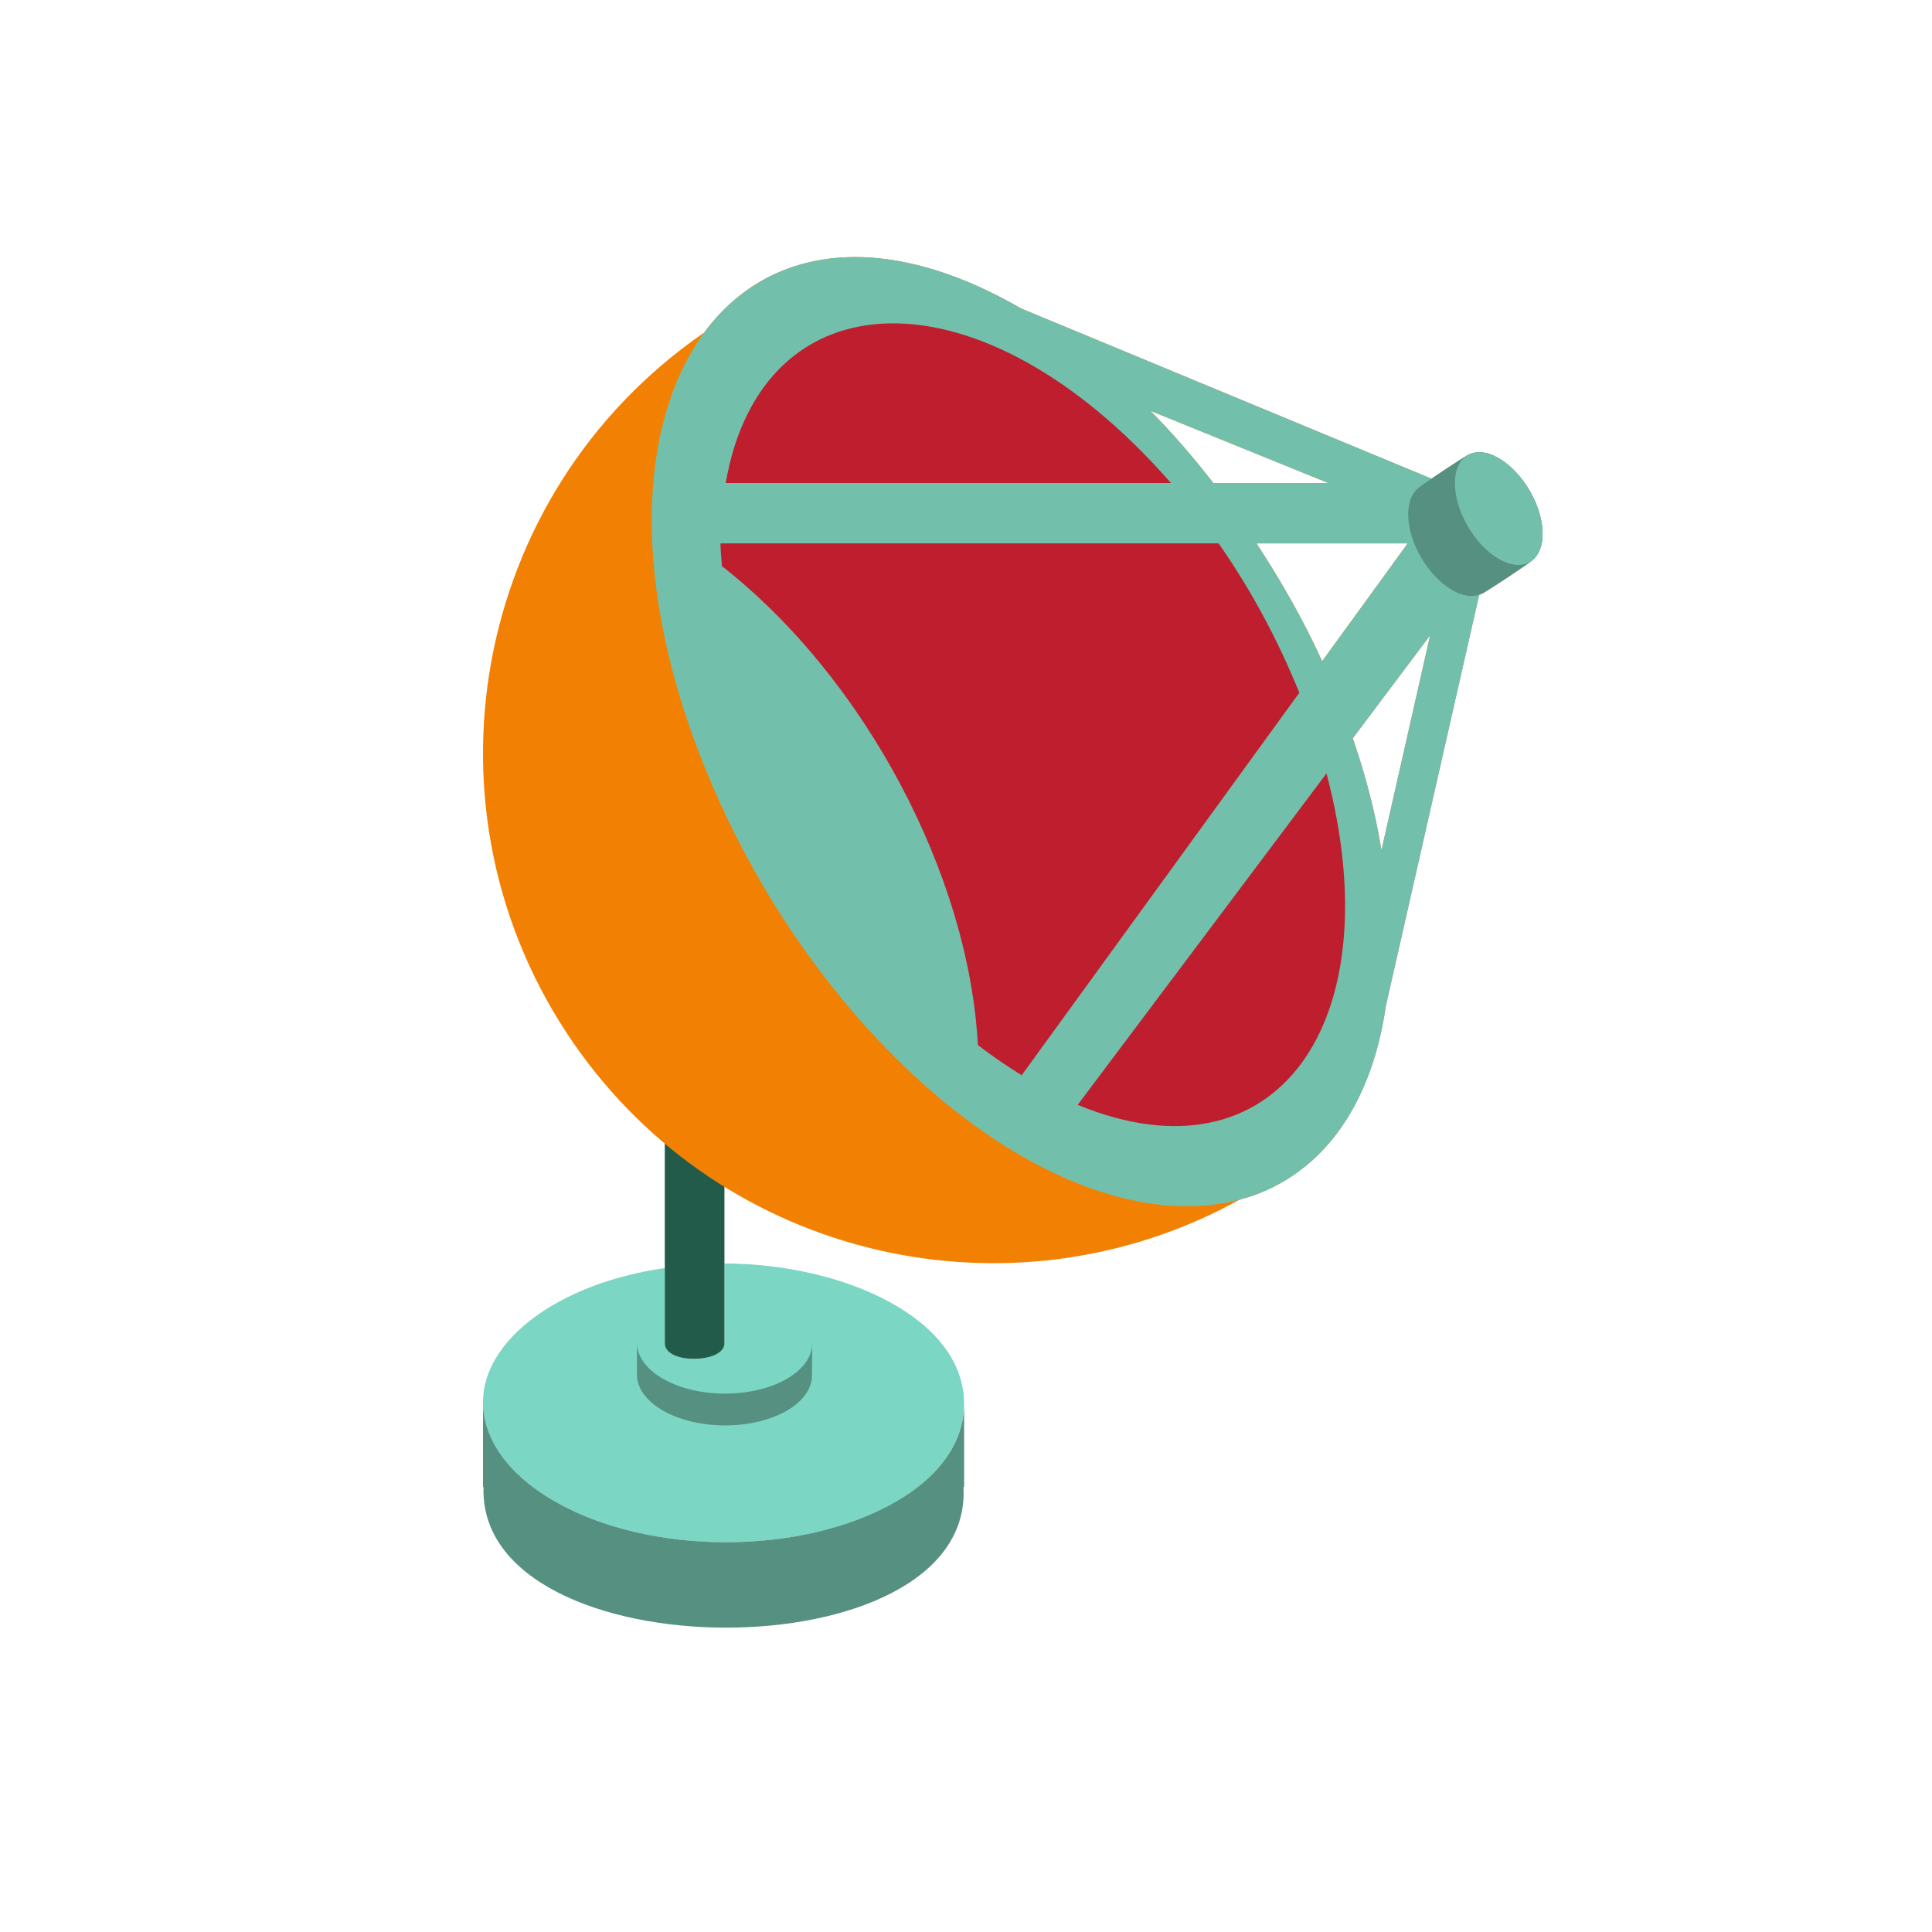 <?xml version="1.0" encoding="utf-8"?><!-- Скачано с сайта svg4.ru / Downloaded from svg4.ru -->
<svg version="1.1" id="Uploaded to svgrepo.com" xmlns="http://www.w3.org/2000/svg" xmlns:xlink="http://www.w3.org/1999/xlink" 
	 width="800px" height="800px" viewBox="0 0 32 32" xml:space="preserve">
<style type="text/css">
	.isometric_zes{fill:#F28103;}
	.isometric_negen{fill:#BE1E2D;}
	.isometric_tien{fill:#7BD6C4;}
	.isometric_elf{fill:#72C0AB;}
	.isometric_twaalf{fill:#569080;}
	.isometric_dertien{fill:#225B49;}
	.st0{fill:#FF7344;}
	.st1{fill:#F05A28;}
	.st2{fill:#F29227;}
	.st3{fill:#225B49;}
	.st4{fill:#F8F7C5;}
	.st5{fill:#BE1E2D;}
	.st6{fill:#AD9A74;}
	.st7{fill:#F2D76C;}
	.st8{fill:#F5DF89;}
	.st9{fill:#7BD6C4;}
	.st10{fill:#80CCBE;}
</style>
<g>
	<path class="isometric_tien" d="M11.999,20.927v1.264c0.001,0.008,0,0.015,0,0.023c0,0.012,0.002,0.022,0,0.034
		c-0.012,0.064-0.052,0.126-0.136,0.175c-0.098,0.057-0.227,0.086-0.357,0.086c-0.129,0-0.259-0.029-0.358-0.087
		c-0.084-0.049-0.125-0.112-0.138-0.176v-0.056v-1.187C9.223,21.261,7.994,22.213,8,23.229c0.003,0.591,0.397,1.183,1.18,1.635
		c1.567,0.905,4.1,0.909,5.657,0.01c0.779-0.45,1.135-1.04,1.131-1.631C15.961,21.84,13.991,20.934,11.999,20.927z"/>
	<path class="isometric_twaalf" d="M15.969,23.243v1.388h-0.011c0.173,3.122-8.053,3.086-7.949,0H8v-1.403
		c0.003,0.591,0.397,1.183,1.18,1.635c1.567,0.905,4.1,0.909,5.657,0.01C15.616,24.424,15.972,23.834,15.969,23.243z M13.031,22.839
		c-0.565,0.326-1.485,0.325-2.053-0.004c-0.284-0.164-0.427-0.379-0.428-0.594v0.509c-0.007,0.221,0.136,0.443,0.428,0.612
		c0.569,0.328,1.488,0.33,2.053,0.004c0.293-0.169,0.43-0.394,0.418-0.616l0.004-0.504C13.454,22.461,13.313,22.675,13.031,22.839z"
		/>
	<path class="isometric_dertien" d="M11.011,18.934c0,1.124,0-1.672,0,3.311c0,0.359,0.988,0.339,0.988,0.003c0,0,0-2.549,0-2.6
		C11.655,19.435,11.325,19.198,11.011,18.934z"/>
	<path class="isometric_zes" d="M24.823,7.59c-0.101-0.058-0.197-0.09-0.284-0.097c-0.03-0.003-0.052,0.013-0.08,0.016
		c-0.053,0.006-0.108,0.006-0.151,0.031c-0.001,0-0.002,0-0.003,0.001c-0.09,0.053-0.38,0.242-0.594,0.388l-6.799-2.82
		c-2.343-1.353-4.227-1.002-5.258,0.412c0.002-0.003,0.004-0.006,0.006-0.009c-0.005,0.004-0.011,0.007-0.016,0.01
		C7.806,8.177,6.846,13.441,9.501,17.28c2.491,3.601,7.277,4.666,11.029,2.591c1.322-0.351,2.182-1.525,2.423-3.209l1.55-6.827
		c0.021-0.008,0.047-0.003,0.066-0.014c0.128-0.076,0.678-0.436,0.811-0.542c0.03-0.024,0.048-0.065,0.071-0.1
		c0.014-0.021,0.033-0.036,0.044-0.061c0.033-0.076,0.054-0.167,0.054-0.276C25.55,8.383,25.224,7.822,24.823,7.59z M16.291,18.749
		c-0.002-0.002-0.005-0.003-0.007-0.005C16.286,18.745,16.288,18.747,16.291,18.749z M21.899,10.952
		C21.592,10.277,21.22,9.625,20.812,9h2.504L21.899,10.952z M22,8h-1.903c-0.33-0.423-0.676-0.826-1.043-1.196L22,8z M22.882,14.081
		c-0.035-0.202-0.072-0.405-0.12-0.613c-0.097-0.424-0.216-0.832-0.355-1.24l1.281-1.706L22.882,14.081z"/>
	<path class="isometric_elf" d="M25.496,9.119c0.033-0.076,0.054-0.167,0.054-0.276c0-0.46-0.325-1.021-0.726-1.253
		c-0.101-0.058-0.197-0.09-0.284-0.097c-0.03-0.003-0.052,0.013-0.08,0.016c-0.053,0.006-0.108,0.006-0.151,0.031
		c-0.001,0-0.002,0-0.003,0.001c-0.09,0.053-0.38,0.242-0.594,0.388l-6.799-2.82c-4.87-2.811-7.756,1.736-5.12,7.889
		c1.613,3.766,4.741,6.683,7.458,6.96c2.044,0.208,3.393-1.117,3.704-3.297l1.55-6.827c0.021-0.008,0.047-0.003,0.066-0.014
		c0.128-0.076,0.678-0.436,0.811-0.542c0.03-0.024,0.048-0.065,0.071-0.1C25.466,9.159,25.485,9.144,25.496,9.119z M23.316,9
		l-1.417,1.952C21.592,10.277,21.22,9.625,20.812,9H23.316z M20.097,8c-0.33-0.423-0.676-0.826-1.043-1.196L22,8H20.097z
		 M22.882,14.081c-0.035-0.202-0.072-0.405-0.12-0.613c-0.097-0.424-0.216-0.832-0.355-1.24l1.281-1.706L22.882,14.081z"/>
	<path class="isometric_negen" d="M12.02,8c0.6-3.461,4.238-3.59,7.374,0H12.02z M21.971,12.81L17.85,18.3
		C21.142,19.654,23.064,16.942,21.971,12.81z M21.521,11.474C21.171,10.611,20.723,9.77,20.184,9h-8.25c0,0.004,0,0.007,0,0.011
		c0,0.12,0.017,0.244,0.023,0.366c2.375,1.858,4.094,5.131,4.239,7.931c0.237,0.185,0.48,0.347,0.726,0.502L21.521,11.474z"/>
	<path class="isometric_twaalf" d="M24.57,9.821C24.438,9.9,24.254,9.89,24.05,9.772c-0.401-0.232-0.726-0.792-0.726-1.253
		c0-0.205,0.064-0.355,0.171-0.439c0.133-0.104,0.681-0.464,0.81-0.54c0.132-0.078,0.315-0.067,0.518,0.05
		c0.401,0.232,0.726,0.792,0.726,1.253c0,0.203-0.063,0.353-0.169,0.437C25.248,9.386,24.697,9.745,24.57,9.821z"/>
	<path class="isometric_elf" d="M25.55,8.843c0-0.46-0.325-1.021-0.726-1.253s-0.726-0.046-0.726,0.414
		c0,0.46,0.325,1.021,0.726,1.253S25.55,9.303,25.55,8.843z"/>
</g>
</svg>